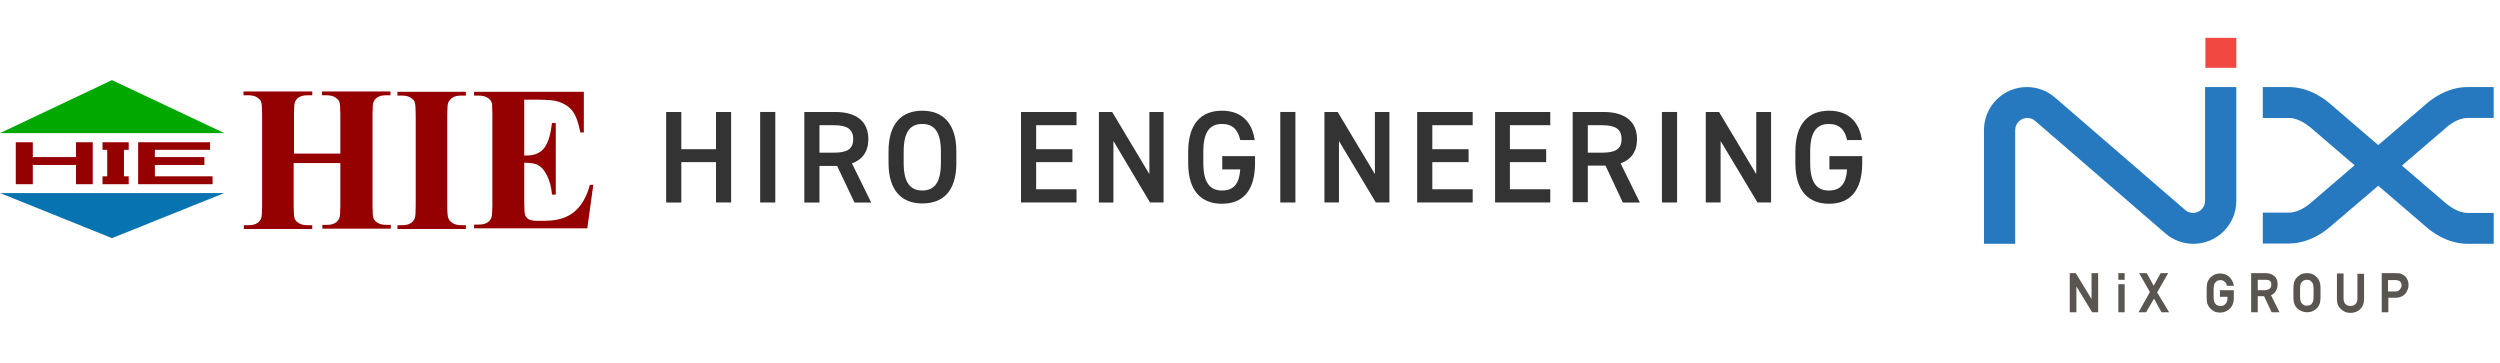 <?xml version="1.0" encoding="utf-8"?>
<!-- Generator: Adobe Illustrator 26.5.2, SVG Export Plug-In . SVG Version: 6.00 Build 0)  -->
<svg version="1.1" id="_レイヤー_2" xmlns="http://www.w3.org/2000/svg" xmlns:xlink="http://www.w3.org/1999/xlink" x="0px"
	 y="0px" viewBox="0 0 792.6 115.2" style="enable-background:new 0 0 792.6 115.2;" xml:space="preserve">
<style type="text/css">
	.st0{fill:#333333;}
	.st1{fill:#950000;}
	.st2{fill:#00A800;}
	.st3{fill:#0773B0;}
	.st4{fill:#595550;}
	.st5{fill:#2679BE;}
	.st6{fill:#F14841;}
</style>
<g id="_レイヤー_1-2">
	<g>
		<g>
			<g>
				<path class="st0" d="M216,47.3h11V35.5h4.8v28.7H227V51.4h-11v12.8h-4.8V35.5h4.8V47.3L216,47.3z"/>
				<path class="st0" d="M245.8,64.2H241V35.5h4.8V64.2z"/>
				<path class="st0" d="M270.9,64.2l-5.5-11.6h-5.6v11.6H255V35.5h9.8c6.6,0,10.5,2.9,10.5,8.6c0,4-1.9,6.5-5.2,7.7l6.1,12.4
					L270.9,64.2L270.9,64.2z M264.4,48.4c4.1,0,6.1-1.1,6.1-4.3s-2-4.4-6.1-4.4h-4.6v8.7C259.8,48.4,264.4,48.4,264.4,48.4z"/>
				<path class="st0" d="M292.4,64.5c-6.4,0-10.7-3.9-10.7-12.9V48c0-9,4.3-12.9,10.7-12.9S303.2,39,303.2,48v3.7
					C303.2,60.7,298.9,64.5,292.4,64.5z M286.5,51.7c0,6.2,2.1,8.7,5.9,8.7s5.9-2.5,5.9-8.7V48c0-6.2-2.1-8.7-5.9-8.7
					s-5.9,2.5-5.9,8.7V51.7z"/>
				<path class="st0" d="M341.3,35.5v4.2h-12.8v7.6H340v4.1h-11.5V60h12.8v4.2h-17.6V35.5H341.3z"/>
				<path class="st0" d="M368.9,35.5v28.7h-4.3L353,44.7v19.5h-4.6V35.5h4.2l11.8,19.7V35.5H368.9L368.9,35.5z"/>
				<path class="st0" d="M397.9,49.5v2.2c0,9-4.1,12.9-10.5,12.9s-10.7-3.9-10.7-12.9v-3.5c0-9.2,4.3-13.1,10.7-13.1
					c5.8,0,9.5,3.2,10.4,9.3h-4.6c-0.7-3.3-2.5-5.1-5.8-5.1c-3.8,0-5.9,2.5-5.9,8.7v3.7c0,6.2,2.1,8.7,5.9,8.7s5.5-2.2,5.8-6.7h-5.7
					v-4.2L397.9,49.5L397.9,49.5z"/>
				<path class="st0" d="M410.7,64.2h-4.8V35.5h4.8V64.2z"/>
				<path class="st0" d="M440.5,35.5v28.7h-4.3l-11.7-19.5v19.5h-4.6V35.5h4.2l11.8,19.7V35.5H440.5L440.5,35.5z"/>
				<path class="st0" d="M466.9,35.5v4.2h-12.8v7.6h11.5v4.1h-11.5V60h12.8v4.2h-17.6V35.5H466.9z"/>
				<path class="st0" d="M491.5,35.5v4.2h-12.8v7.6h11.5v4.1h-11.5V60h12.8v4.2H474V35.5H491.5z"/>
				<path class="st0" d="M514.5,64.2L509,52.5h-5.6v11.6h-4.8V35.5h9.8c6.6,0,10.6,2.9,10.6,8.6c0,4-1.9,6.5-5.2,7.7l6.1,12.4
					L514.5,64.2L514.5,64.2z M508,48.4c4.1,0,6.1-1.1,6.1-4.3s-2-4.4-6.1-4.4h-4.6v8.7L508,48.4L508,48.4z"/>
				<path class="st0" d="M531.7,64.2h-4.8V35.5h4.8V64.2z"/>
				<path class="st0" d="M561.5,35.5v28.7h-4.3l-11.7-19.5v19.5h-4.7V35.5h4.2l11.8,19.7V35.5H561.5L561.5,35.5z"/>
				<path class="st0" d="M590.4,49.5v2.2c0,9-4.1,12.9-10.5,12.9s-10.7-3.9-10.7-12.9v-3.5c0-9.2,4.3-13.1,10.7-13.1
					c5.8,0,9.5,3.2,10.4,9.3h-4.7c-0.7-3.3-2.5-5.1-5.8-5.1c-3.8,0-5.9,2.5-5.9,8.7v3.7c0,6.2,2.1,8.7,5.9,8.7s5.5-2.2,5.8-6.7H580
					v-4.2L590.4,49.5L590.4,49.5z"/>
			</g>
			<g>
				<g>
					<path class="st1" d="M93.1,51.7v13.4c0,2.2,0.1,3.6,0.3,4.2c0.2,0.6,0.7,1,1.4,1.5c0.7,0.4,1.6,0.6,2.8,0.6H99v1.2H77.3v-1.2
						h1.4c1.2,0,2.2-0.2,2.9-0.7c0.5-0.3,0.9-0.8,1.2-1.5c0.2-0.5,0.3-1.9,0.3-4V36.5c0-2.2-0.1-3.6-0.3-4.2c-0.2-0.6-0.7-1-1.4-1.5
						c-0.7-0.4-1.6-0.6-2.8-0.6h-1.4V29H99v1.2h-1.4c-1.2,0-2.2,0.2-2.9,0.7c-0.5,0.3-0.9,0.8-1.2,1.5c-0.2,0.5-0.3,1.9-0.3,4v12.3
						h14.7V36.5c0-2.2-0.1-3.6-0.3-4.2c-0.2-0.6-0.7-1-1.4-1.5c-0.7-0.4-1.6-0.6-2.8-0.6h-1.3V29h21.7v1.2h-1.3
						c-1.2,0-2.2,0.2-2.9,0.7c-0.5,0.3-0.9,0.8-1.2,1.5c-0.2,0.5-0.3,1.9-0.3,4V65c0,2.2,0.1,3.6,0.3,4.2c0.2,0.6,0.7,1,1.4,1.5
						c0.7,0.4,1.6,0.6,2.8,0.6h1.3v1.2h-21.7v-1.2h1.3c1.2,0,2.2-0.2,2.9-0.7c0.5-0.3,0.9-0.8,1.2-1.5c0.2-0.5,0.3-1.9,0.3-4V51.7
						H93.1L93.1,51.7z"/>
					<path class="st1" d="M147.7,71.4v1.2H126v-1.2h1.4c1.2,0,2.2-0.2,2.9-0.7c0.5-0.3,0.9-0.8,1.2-1.5c0.2-0.5,0.3-1.9,0.3-4V36.6
						c0-2.2-0.1-3.6-0.3-4.2c-0.2-0.6-0.7-1-1.4-1.5c-0.7-0.4-1.6-0.6-2.8-0.6H126v-1.2h21.7v1.2h-1.4c-1.2,0-2.2,0.2-2.9,0.7
						c-0.5,0.3-0.9,0.8-1.3,1.5c-0.2,0.5-0.3,1.9-0.3,4v28.6c0,2.2,0.1,3.6,0.4,4.2c0.2,0.6,0.7,1,1.4,1.5c0.7,0.4,1.6,0.6,2.8,0.6
						L147.7,71.4L147.7,71.4z"/>
					<path class="st1" d="M166.2,31.6v17.7h0.8c2.6,0,4.5-0.9,5.7-2.6c1.2-1.7,1.9-4.3,2.3-7.7h1.2v22.7H175
						c-0.2-2.5-0.8-4.5-1.6-6.1s-1.7-2.6-2.7-3.2s-2.6-0.8-4.5-0.8v12.2c0,2.4,0.1,3.9,0.3,4.4s0.6,1,1.1,1.3s1.4,0.5,2.6,0.5h2.5
						c3.9,0,7-0.9,9.3-2.8s4-4.7,5-8.6h1.1l-1.9,13.8h-35.9v-1.2h1.4c1.2,0,2.2-0.2,2.9-0.7c0.5-0.3,0.9-0.8,1.2-1.5
						c0.2-0.5,0.3-1.9,0.3-4V36.5c0-2-0.1-3.2-0.1-3.6c-0.2-0.8-0.6-1.3-1.1-1.7c-0.8-0.6-1.8-0.9-3.2-0.9h-1.4v-1.2h34.8V42H184
						c-0.6-3.1-1.4-5.4-2.5-6.8c-1.1-1.4-2.6-2.4-4.6-3c-1.1-0.4-3.3-0.6-6.4-0.6H166.2L166.2,31.6z"/>
				</g>
				<g>
					<polygon class="st1" points="24.1,49.8 10.4,49.8 10.4,45.1 5,45.1 5,58.4 10.4,58.4 10.4,52.3 24.1,52.3 24.1,58.4 29.4,58.4 
						29.4,45.1 24.1,45.1 					"/>
					<polygon class="st1" points="49.1,55.9 49.1,52.3 64.8,52.3 64.8,49.8 49.1,49.8 49.1,47.5 66.6,47.5 66.6,45.1 49.1,45.1 
						48.3,45.1 43.8,45.1 43.8,58.4 49.1,58.4 67.4,58.4 67.4,55.9 					"/>
					<polygon class="st1" points="34,45.1 32.5,45.1 32.5,47.5 34,47.5 34,55.9 32.5,55.9 32.5,58.4 34,58.4 39.3,58.4 40.8,58.4 
						40.8,55.9 39.3,55.9 39.3,47.5 40.8,47.5 40.8,45.1 39.3,45.1 					"/>
				</g>
				<polygon class="st2" points="35.5,25.4 71.1,42.2 0,42.2 				"/>
				<polygon class="st3" points="35.5,75.5 0,61.2 71.1,61.2 				"/>
			</g>
		</g>
	</g>
</g>
<g>
	<path class="st4" d="M663.1,86.6h2.1V99h-1.9l-5-8.2V99h-2.1V86.8v-0.2h1.9l5,8.2V86.6z M671.6,86.8v1.9h2v-2.1h-2V86.8z
		 M671.6,90.3V99h2v-8.9h-2V90.3z M687.4,86.6H685l-2.2,4l-2.2-4h-2.4l3.4,6L678,99h2.4l2.5-4.3l2.4,4.3h2.4l-3.8-6.3L687.4,86.6z
		 M703.8,92.2v1.9h2.4v0.5c0,0.7-0.2,1.3-0.6,1.7l0,0c-0.4,0.5-0.9,0.7-1.6,0.7c-0.4,0-0.7-0.1-1-0.2l0,0l0,0
		c-0.3-0.1-0.5-0.3-0.7-0.6l0,0l0,0c-0.2-0.2-0.3-0.5-0.4-0.9l0,0l0,0c-0.1-0.4-0.1-1.2-0.1-2.4c0-1.2,0-2,0.1-2.4l0,0l0,0
		c0.1-0.4,0.2-0.7,0.4-0.9l0,0l0,0c0.2-0.2,0.4-0.4,0.7-0.6c0.3-0.1,0.6-0.2,1-0.2c0.5,0,1,0.2,1.3,0.5c0.4,0.3,0.6,0.7,0.7,1.2v0.1
		h2.2v-0.2c-0.2-1-0.7-1.9-1.4-2.6l0,0c-0.7-0.7-1.7-1.1-2.9-1.1l0,0c-0.9,0-1.7,0.2-2.4,0.7l0,0l0,0l0,0l0,0
		c-0.6,0.4-1.1,1-1.4,1.5l0,0l0,0l0,0l0,0c-0.2,0.3-0.3,0.7-0.4,1.2l0,0c-0.1,0.5-0.1,1.4-0.1,2.8s0,2.3,0.1,2.8
		c0,0.3,0.1,0.5,0.2,0.7l0,0l0,0c0.1,0.2,0.1,0.3,0.2,0.5l0,0l0,0c0.3,0.6,0.8,1.1,1.4,1.5l0,0l0,0l0,0l0,0c0.6,0.5,1.4,0.7,2.4,0.7
		l0,0l0,0c1.2,0,2.3-0.5,3.1-1.3l0,0c0.8-0.8,1.2-1.9,1.2-3.1l0,0V92h-4.5L703.8,92.2L703.8,92.2z M720,93.6l2.7,5.4h-2.5l-2.4-5.1
		h-2V99h-2.1V86.8v-0.2h4.7c1,0,1.8,0.3,2.5,0.8l0,0l0,0l0,0l0,0c0.8,0.6,1.2,1.5,1.2,2.7l0,0l0,0c0,0.8-0.2,1.6-0.6,2.2
		C721.2,92.9,720.6,93.3,720,93.6z M719.7,91.4L719.7,91.4c0.3-0.3,0.4-0.7,0.4-1.2c0-0.6-0.2-1-0.5-1.2l0,0l0,0
		c-0.3-0.2-0.6-0.3-1.2-0.3h-2.6V92h2.5C718.9,91.9,719.4,91.7,719.7,91.4z M735.6,90c0.1,0.5,0.1,1.4,0.1,2.8s0,2.3-0.1,2.8l0,0
		c-0.1,0.5-0.2,0.9-0.4,1.2l0,0l0,0l0,0l0,0c-0.3,0.6-0.7,1.1-1.4,1.5l0,0l0,0l0,0l0,0c-0.7,0.5-1.5,0.7-2.4,0.7l0,0l0,0
		c-0.9,0-1.7-0.3-2.4-0.7l0,0l0,0l0,0l0,0c-0.6-0.4-1.1-0.9-1.4-1.5l0,0l0,0c-0.1-0.2-0.2-0.4-0.2-0.5l0,0l0,0
		c-0.1-0.2-0.1-0.4-0.2-0.7c-0.1-0.5-0.1-1.4-0.1-2.8s0-2.3,0.1-2.8l0,0c0.1-0.5,0.2-0.9,0.4-1.2l0,0l0,0l0,0l0,0
		c0.3-0.6,0.8-1.1,1.4-1.5l0,0l0,0l0,0l0,0c0.6-0.5,1.4-0.7,2.4-0.7l0,0c1,0,1.8,0.2,2.4,0.7c0.6,0.4,1.1,1,1.4,1.5l0,0l0,0l0,0l0,0
		C735.3,89.1,735.5,89.5,735.6,90L735.6,90z M733.5,92.8c0-1.2,0-2-0.1-2.4s-0.2-0.7-0.4-0.9l0,0l0,0c-0.2-0.2-0.4-0.4-0.6-0.6
		c-0.3-0.1-0.6-0.2-1-0.2s-0.7,0.1-1,0.2c-0.3,0.2-0.5,0.3-0.7,0.6l0,0l0,0c-0.2,0.2-0.3,0.5-0.4,0.9l0,0l0,0
		c-0.1,0.4-0.1,1.2-0.1,2.4c0,1.2,0,2,0.1,2.4l0,0l0,0c0.1,0.4,0.2,0.7,0.4,0.9l0,0l0,0c0.2,0.2,0.4,0.4,0.7,0.6l0,0l0,0
		c0.3,0.2,0.6,0.2,1,0.2s0.7-0.1,1-0.2l0,0l0,0c0.3-0.1,0.5-0.3,0.6-0.6l0,0l0,0c0.2-0.2,0.4-0.5,0.4-0.9
		C733.5,94.8,733.5,94,733.5,92.8z M747.4,94.6c0,0.8-0.2,1.4-0.6,1.8l0,0c-0.4,0.4-0.9,0.6-1.6,0.6c-0.7,0-1.2-0.2-1.6-0.6l0,0
		c-0.4-0.4-0.6-1-0.6-1.8v-7.9h-2.1v0.2v8c0,1.3,0.4,2.4,1.3,3.1l0,0l0,0l0,0l0,0c0.8,0.8,1.8,1.2,3,1.2l0,0c1.2,0,2.3-0.4,3.1-1.2
		l0,0l0,0l0,0l0,0c0.8-0.8,1.2-1.8,1.2-3.1l0,0v-8.1h-2.1L747.4,94.6L747.4,94.6z M762.6,93.1L762.6,93.1L762.6,93.1L762.6,93.1
		c-0.7,0.8-1.6,1.2-2.9,1.3h-2.5V99h-2.1V86.8v-0.2h4.4c0.5,0,0.9,0,1.4,0.1l0,0l0,0c0.5,0.1,0.9,0.4,1.4,0.7l0,0l0,0l0,0l0,0
		c0.4,0.3,0.7,0.7,0.9,1.2l0,0l0,0l0,0l0,0c0.3,0.5,0.4,1.1,0.4,1.8C763.6,91.4,763.2,92.3,762.6,93.1L762.6,93.1z M761.4,90.5
		c0-0.4-0.1-0.7-0.2-0.9c-0.1-0.2-0.3-0.4-0.5-0.5l0,0l0,0c-0.3-0.2-0.7-0.3-1.1-0.3h-0.1h-2.4v3.6h2.4c0.6,0,1.1-0.2,1.3-0.6
		C761.3,91.3,761.4,90.9,761.4,90.5z M759.6,88.7L759.6,88.7L759.6,88.7L759.6,88.7z"/>
	<path class="st5" d="M699.2,27.6h9.8v36.1c0,7.5-6.1,13.6-13.6,13.6c-3.3,0-6.5-1.2-9-3.4l-41.1-35.5c-0.5-0.5-1.4-1-2.6-1
		c-2.1,0-3.8,1.7-3.8,3.8v36.1H629V41.2c0-7.5,6.1-13.6,13.6-13.6c3.3,0,6.5,1.2,9,3.4l41.1,35.5c0.5,0.5,1.4,1,2.6,1
		c2.1,0,3.8-1.7,3.8-3.8V27.6H699.2z M782.3,37.4h8.3v-9.8h-8.3c-6.8,0-12,4.4-12.8,5.1L754,46l-15.5-13.3c-0.8-0.7-6-5.1-12.8-5.1
		h-8.3v9.8h8.3c3,0,5.8,2.2,6.8,3l14,12l-14,12c-0.9,0.8-3.8,3-6.8,3h-8.3v9.8h8.3c6.8,0,12-4.4,12.8-5.1L754,58.9l15.5,13.3
		c0.8,0.7,6,5.1,12.8,5.1h8.3v-9.8h-8.3c-3,0-5.8-2.2-6.8-3l-14-12l14-12C776.4,39.6,779.3,37.4,782.3,37.4z"/>
	<rect x="699.2" y="12" class="st6" width="9.8" height="9.5"/>
</g>
</svg>

